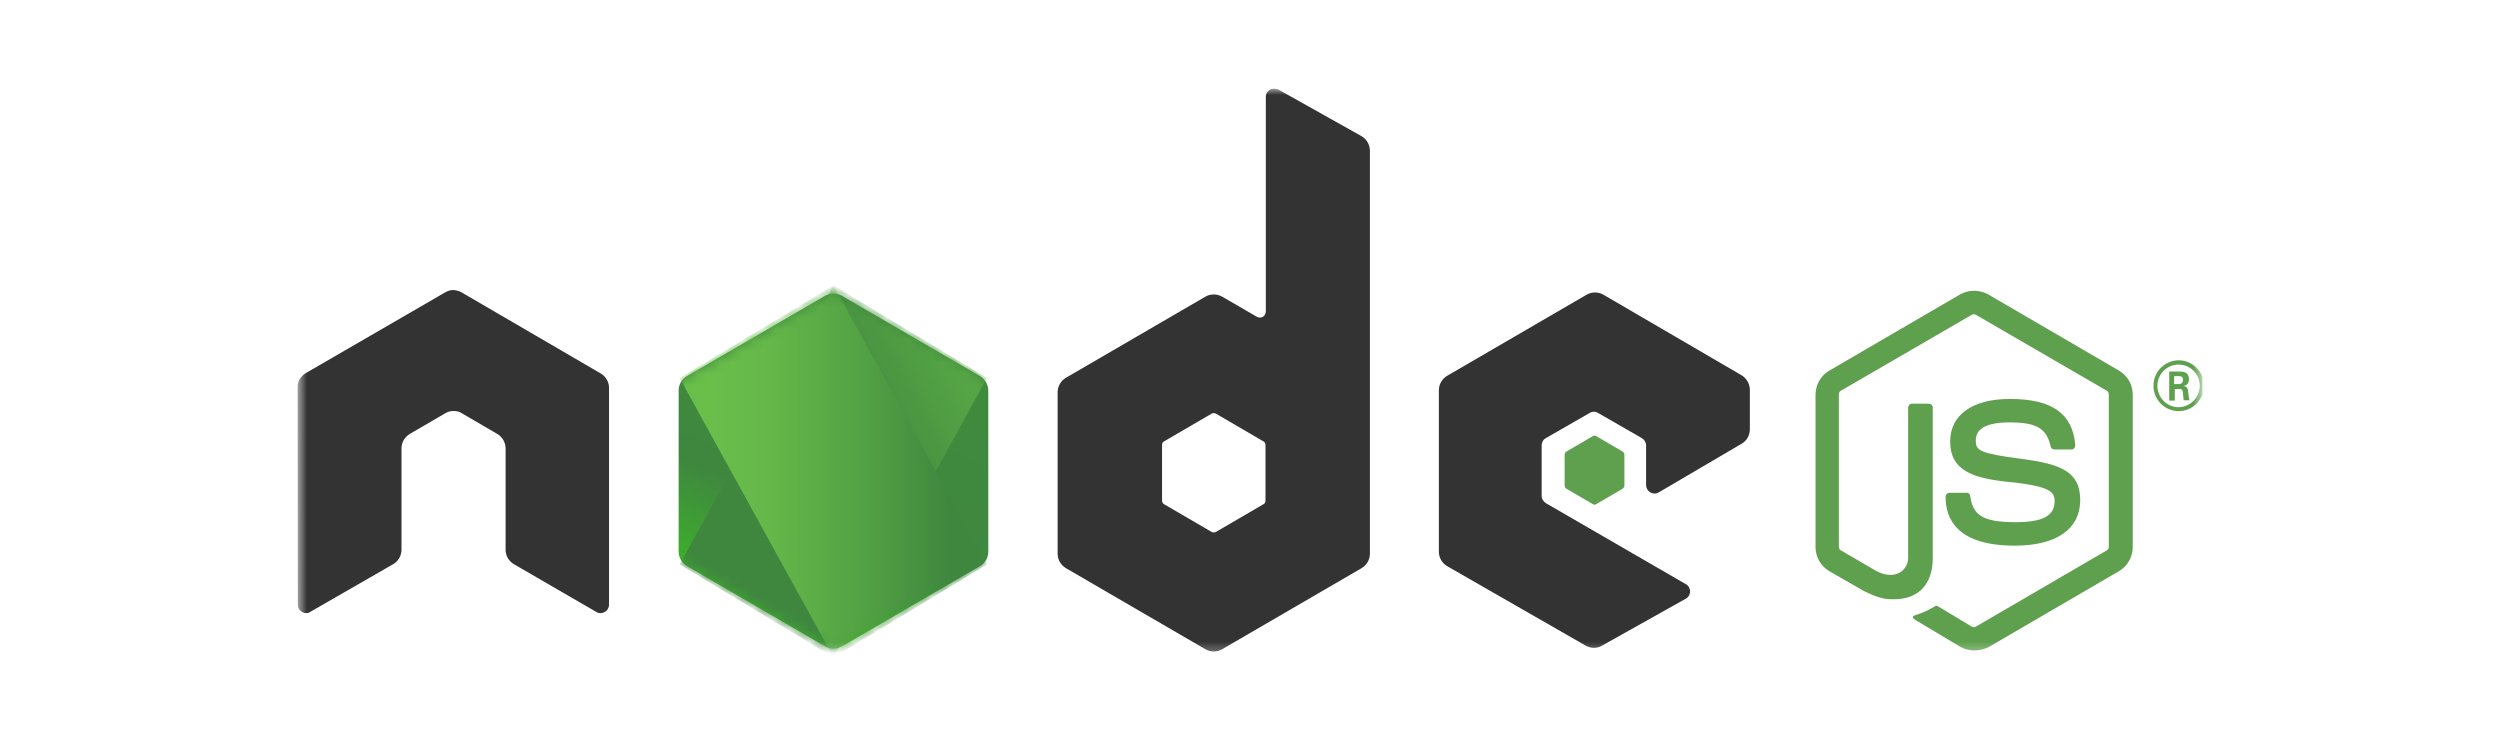 <svg width="224" height="67" viewBox="0 0 224 67" fill="none" xmlns="http://www.w3.org/2000/svg">
<g clip-path="url(#clip0_4753_1769)">
<mask id="mask0_4753_1769" style="mask-type:luminance" maskUnits="userSpaceOnUse" x="26" y="7" width="172" height="52">
<path d="M197.354 7.93H26.646V58.68H197.354V7.93Z" fill="white"/>
</mask>
<g mask="url(#mask0_4753_1769)">
<path d="M176.884 58.282C176.451 58.28 176.026 58.168 175.648 57.956L171.735 55.618C171.146 55.292 171.441 55.173 171.617 55.114C172.411 54.848 172.558 54.788 173.382 54.315C173.471 54.256 173.588 54.285 173.676 54.345L176.678 56.151C176.795 56.21 176.942 56.21 177.031 56.151L188.771 49.311C188.888 49.252 188.948 49.134 188.948 48.986V35.337C188.948 35.189 188.888 35.071 188.771 35.011L177.031 28.202C176.913 28.143 176.766 28.143 176.678 28.202L164.938 35.011C164.82 35.071 164.761 35.218 164.761 35.337V48.986C164.761 49.105 164.82 49.252 164.938 49.312L168.145 51.177C169.881 52.065 170.969 51.028 170.969 49.993V36.521C170.969 36.344 171.116 36.166 171.323 36.166H172.824C173 36.166 173.176 36.314 173.176 36.521V49.993C173.176 52.331 171.911 53.693 169.704 53.693C169.028 53.693 168.498 53.693 166.997 52.953L163.908 51.177C163.531 50.956 163.219 50.64 163.002 50.261C162.785 49.882 162.671 49.453 162.672 49.016V35.366C162.672 34.477 163.143 33.649 163.908 33.205L175.648 26.366C176.384 25.951 177.384 25.951 178.119 26.366L189.86 33.204C190.237 33.425 190.549 33.741 190.766 34.121C190.982 34.5 191.096 34.929 191.095 35.366V49.015C191.095 49.904 190.625 50.732 189.86 51.177L178.119 58.016C177.766 58.164 177.325 58.282 176.884 58.282Z" fill="#5FA04E"/>
<path d="M180.533 48.89C175.383 48.89 174.323 46.522 174.323 44.508C174.323 44.331 174.47 44.153 174.676 44.153H176.206C176.383 44.153 176.53 44.272 176.53 44.45C176.766 46.018 177.442 46.788 180.561 46.788C183.033 46.788 184.093 46.226 184.093 44.894C184.093 44.124 183.797 43.561 179.943 43.176C176.736 42.85 174.735 42.14 174.735 39.564C174.735 37.167 176.736 35.745 180.09 35.745C183.857 35.745 185.711 37.048 185.946 39.89C185.944 39.986 185.913 40.078 185.858 40.156C185.798 40.216 185.711 40.275 185.621 40.275H184.062C183.986 40.272 183.914 40.245 183.855 40.196C183.797 40.148 183.756 40.082 183.739 40.008C183.385 38.38 182.473 37.847 180.061 37.847C177.354 37.847 177.03 38.794 177.03 39.505C177.03 40.363 177.413 40.631 181.061 41.104C184.68 41.578 186.387 42.258 186.387 44.804C186.387 47.41 184.239 48.89 180.533 48.89ZM197.482 34.561C197.482 35.804 196.451 36.84 195.215 36.84C194.612 36.838 194.035 36.597 193.61 36.169C193.186 35.742 192.948 35.163 192.95 34.561C192.948 33.958 193.186 33.38 193.611 32.952C194.035 32.525 194.612 32.283 195.215 32.281C196.422 32.281 197.482 33.288 197.482 34.561ZM193.303 34.561C193.303 35.626 194.157 36.485 195.185 36.485C196.245 36.485 197.099 35.596 197.099 34.561C197.099 33.495 196.245 32.666 195.185 32.666C194.686 32.671 194.208 32.873 193.856 33.227C193.504 33.582 193.305 34.061 193.303 34.561ZM194.363 33.288H195.246C195.54 33.288 196.128 33.288 196.128 33.968C196.128 34.442 195.833 34.531 195.656 34.591C196.01 34.62 196.039 34.857 196.068 35.183C196.098 35.39 196.128 35.745 196.187 35.864H195.656C195.656 35.745 195.568 35.094 195.568 35.064C195.54 34.916 195.481 34.857 195.304 34.857H194.863V35.892H194.363V33.288ZM194.833 34.413H195.215C195.54 34.413 195.598 34.176 195.598 34.057C195.598 33.702 195.363 33.702 195.215 33.702H194.804V34.413H194.833Z" fill="#5FA04E"/>
<path fill-rule="evenodd" clip-rule="evenodd" d="M54.57 34.753C54.57 34.22 54.276 33.717 53.804 33.45L41.358 26.197C41.152 26.079 40.917 26.02 40.682 25.99H40.564C40.329 25.99 40.093 26.079 39.887 26.197L27.412 33.422C27.178 33.556 26.984 33.75 26.849 33.984C26.715 34.217 26.645 34.483 26.646 34.752L26.676 54.175C26.676 54.441 26.823 54.707 27.058 54.826C27.294 54.974 27.588 54.974 27.794 54.826L35.209 50.562C35.44 50.432 35.632 50.242 35.766 50.014C35.901 49.785 35.972 49.525 35.974 49.26V40.171C35.974 39.638 36.268 39.135 36.739 38.869L39.887 37.033C40.117 36.892 40.383 36.82 40.652 36.825C40.917 36.825 41.182 36.885 41.388 37.033L44.536 38.868C44.767 38.999 44.959 39.188 45.093 39.417C45.228 39.646 45.299 39.906 45.301 40.171V49.261C45.301 49.793 45.595 50.296 46.066 50.563L53.422 54.826C53.657 54.975 53.952 54.975 54.187 54.826C54.423 54.708 54.57 54.441 54.57 54.175V34.753ZM114.536 8.018C114.3 7.9 114.005 7.9 113.8 8.018C113.564 8.166 113.417 8.403 113.417 8.67V27.915C113.416 28.009 113.391 28.102 113.345 28.185C113.298 28.267 113.232 28.337 113.152 28.388C113.07 28.431 112.98 28.454 112.887 28.454C112.795 28.454 112.704 28.431 112.623 28.388L109.504 26.581C109.275 26.451 109.017 26.382 108.754 26.382C108.49 26.382 108.232 26.451 108.003 26.581L95.528 33.836C95.297 33.967 95.105 34.156 94.971 34.385C94.836 34.614 94.765 34.873 94.763 35.139V49.615C94.763 50.149 95.057 50.652 95.528 50.919L108.003 58.172C108.232 58.303 108.49 58.372 108.754 58.372C109.017 58.372 109.275 58.303 109.504 58.172L121.98 50.919C122.21 50.788 122.402 50.598 122.537 50.37C122.671 50.141 122.743 49.881 122.744 49.615V13.525C122.744 12.963 122.45 12.459 121.98 12.193L114.536 8.018ZM113.388 44.849C113.388 44.997 113.329 45.116 113.211 45.175L108.944 47.662C108.885 47.691 108.819 47.707 108.753 47.707C108.687 47.707 108.622 47.691 108.562 47.662L104.296 45.175C104.178 45.116 104.119 44.967 104.119 44.849V39.875C104.119 39.727 104.178 39.609 104.296 39.55L108.562 37.062C108.622 37.033 108.687 37.018 108.753 37.018C108.819 37.018 108.885 37.033 108.944 37.062L113.211 39.55C113.329 39.609 113.388 39.757 113.388 39.876V44.849ZM156.051 39.757C156.522 39.49 156.787 38.987 156.787 38.454V34.931C156.787 34.398 156.493 33.895 156.051 33.628L143.663 26.404C143.435 26.273 143.176 26.204 142.913 26.204C142.65 26.204 142.391 26.273 142.163 26.404L129.688 33.658C129.457 33.788 129.265 33.978 129.13 34.206C128.996 34.435 128.924 34.695 128.922 34.96V49.438C128.922 49.971 129.216 50.474 129.688 50.741L142.074 57.847C142.546 58.112 143.104 58.112 143.546 57.847L151.049 53.642C151.284 53.524 151.431 53.257 151.431 52.991C151.431 52.724 151.284 52.458 151.049 52.34L138.515 45.086C138.279 44.938 138.132 44.701 138.132 44.435V39.905C138.132 39.638 138.279 39.372 138.515 39.253L142.428 37.004C142.542 36.931 142.675 36.893 142.81 36.893C142.946 36.893 143.078 36.931 143.193 37.004L147.106 39.254C147.341 39.401 147.489 39.638 147.489 39.905V43.458C147.489 43.724 147.636 43.99 147.872 44.109C148.107 44.257 148.401 44.257 148.636 44.109L156.051 39.757Z" fill="#333333"/>
<path fill-rule="evenodd" clip-rule="evenodd" d="M142.721 39.075C142.765 39.047 142.816 39.031 142.869 39.031C142.921 39.031 142.972 39.047 143.016 39.075L145.399 40.467C145.487 40.525 145.546 40.614 145.546 40.733V43.516C145.546 43.569 145.533 43.621 145.507 43.668C145.481 43.715 145.444 43.754 145.399 43.782L143.016 45.174C142.972 45.203 142.921 45.218 142.869 45.218C142.816 45.218 142.765 45.203 142.721 45.174L140.338 43.782C140.293 43.754 140.256 43.715 140.23 43.668C140.205 43.621 140.191 43.569 140.191 43.516V40.734C140.191 40.615 140.25 40.526 140.338 40.467L142.721 39.075Z" fill="#5FA04E"/>
<path d="M75.43 26.505C75.201 26.374 74.942 26.305 74.679 26.305C74.416 26.305 74.157 26.374 73.928 26.505L61.542 33.699C61.07 33.965 60.806 34.468 60.806 35.002V49.42C60.806 49.953 61.1 50.456 61.541 50.723L73.928 57.917C74.157 58.048 74.416 58.117 74.679 58.117C74.942 58.117 75.201 58.048 75.43 57.917L87.817 50.723C88.288 50.456 88.552 49.953 88.552 49.42V35.002C88.552 34.468 88.258 33.966 87.817 33.699L75.43 26.505Z" fill="url(#paint0_linear_4753_1769)"/>
<mask id="mask1_4753_1769" style="mask-type:luminance" maskUnits="userSpaceOnUse" x="60" y="26" width="29" height="33">
<path d="M75.43 26.505C75.201 26.374 74.942 26.305 74.679 26.305C74.416 26.305 74.157 26.374 73.928 26.505L61.542 33.699C61.07 33.965 60.806 34.468 60.806 35.002V49.42C60.806 49.953 61.1 50.456 61.541 50.723L73.928 57.917C74.157 58.048 74.416 58.117 74.679 58.117C74.942 58.117 75.201 58.048 75.43 57.917L87.817 50.723C88.288 50.456 88.552 49.953 88.552 49.42V35.002C88.552 34.468 88.258 33.966 87.817 33.699L75.43 26.505Z" fill="white"/>
</mask>
<g mask="url(#mask1_4753_1769)">
<path d="M74.679 25.57L88.429 33.879L74.68 58.894L60.903 50.57L74.679 25.57Z" fill="url(#paint1_linear_4753_1769)"/>
</g>
<mask id="mask2_4753_1769" style="mask-type:luminance" maskUnits="userSpaceOnUse" x="60" y="26" width="29" height="33">
<path d="M75.43 26.505C75.201 26.374 74.942 26.305 74.679 26.305C74.416 26.305 74.157 26.374 73.928 26.505L61.542 33.699C61.07 33.965 60.806 34.468 60.806 35.002V49.42C60.806 49.953 61.1 50.456 61.541 50.723L73.928 57.917C74.157 58.048 74.416 58.117 74.679 58.117C74.942 58.117 75.201 58.048 75.43 57.917L87.817 50.723C88.288 50.456 88.552 49.953 88.552 49.42V35.002C88.552 34.468 88.258 33.966 87.817 33.699L75.43 26.505Z" fill="white"/>
</mask>
<g mask="url(#mask2_4753_1769)">
<path d="M74.679 25.57L60.903 33.879L74.679 58.894L88.429 50.57L74.679 25.57Z" fill="url(#paint2_linear_4753_1769)"/>
</g>
</g>
</g>
<defs>
<linearGradient id="paint0_linear_4753_1769" x1="80.197" y1="31.711" x2="70.332" y2="54.817" gradientUnits="userSpaceOnUse">
<stop stop-color="#3F8B3D"/>
<stop offset="0.64" stop-color="#3F873F"/>
<stop offset="0.93" stop-color="#3DA92E"/>
<stop offset="1" stop-color="#3DAE2B"/>
</linearGradient>
<linearGradient id="paint1_linear_4753_1769" x1="72.825" y1="43.374" x2="104.282" y2="26.495" gradientUnits="userSpaceOnUse">
<stop offset="0.14" stop-color="#3F873F"/>
<stop offset="0.4" stop-color="#52A044"/>
<stop offset="0.71" stop-color="#64B749"/>
<stop offset="0.91" stop-color="#6ABF4B"/>
</linearGradient>
<linearGradient id="paint2_linear_4753_1769" x1="60.965" y1="41.904" x2="88.937" y2="41.904" gradientUnits="userSpaceOnUse">
<stop offset="0.09" stop-color="#6ABF4B"/>
<stop offset="0.29" stop-color="#64B749"/>
<stop offset="0.6" stop-color="#52A044"/>
<stop offset="0.86" stop-color="#3F873F"/>
</linearGradient>
<clipPath id="clip0_4753_1769">
<rect width="170.708" height="51.148" fill="white" transform="translate(26.646 7.93)"/>
</clipPath>
</defs>
</svg>
